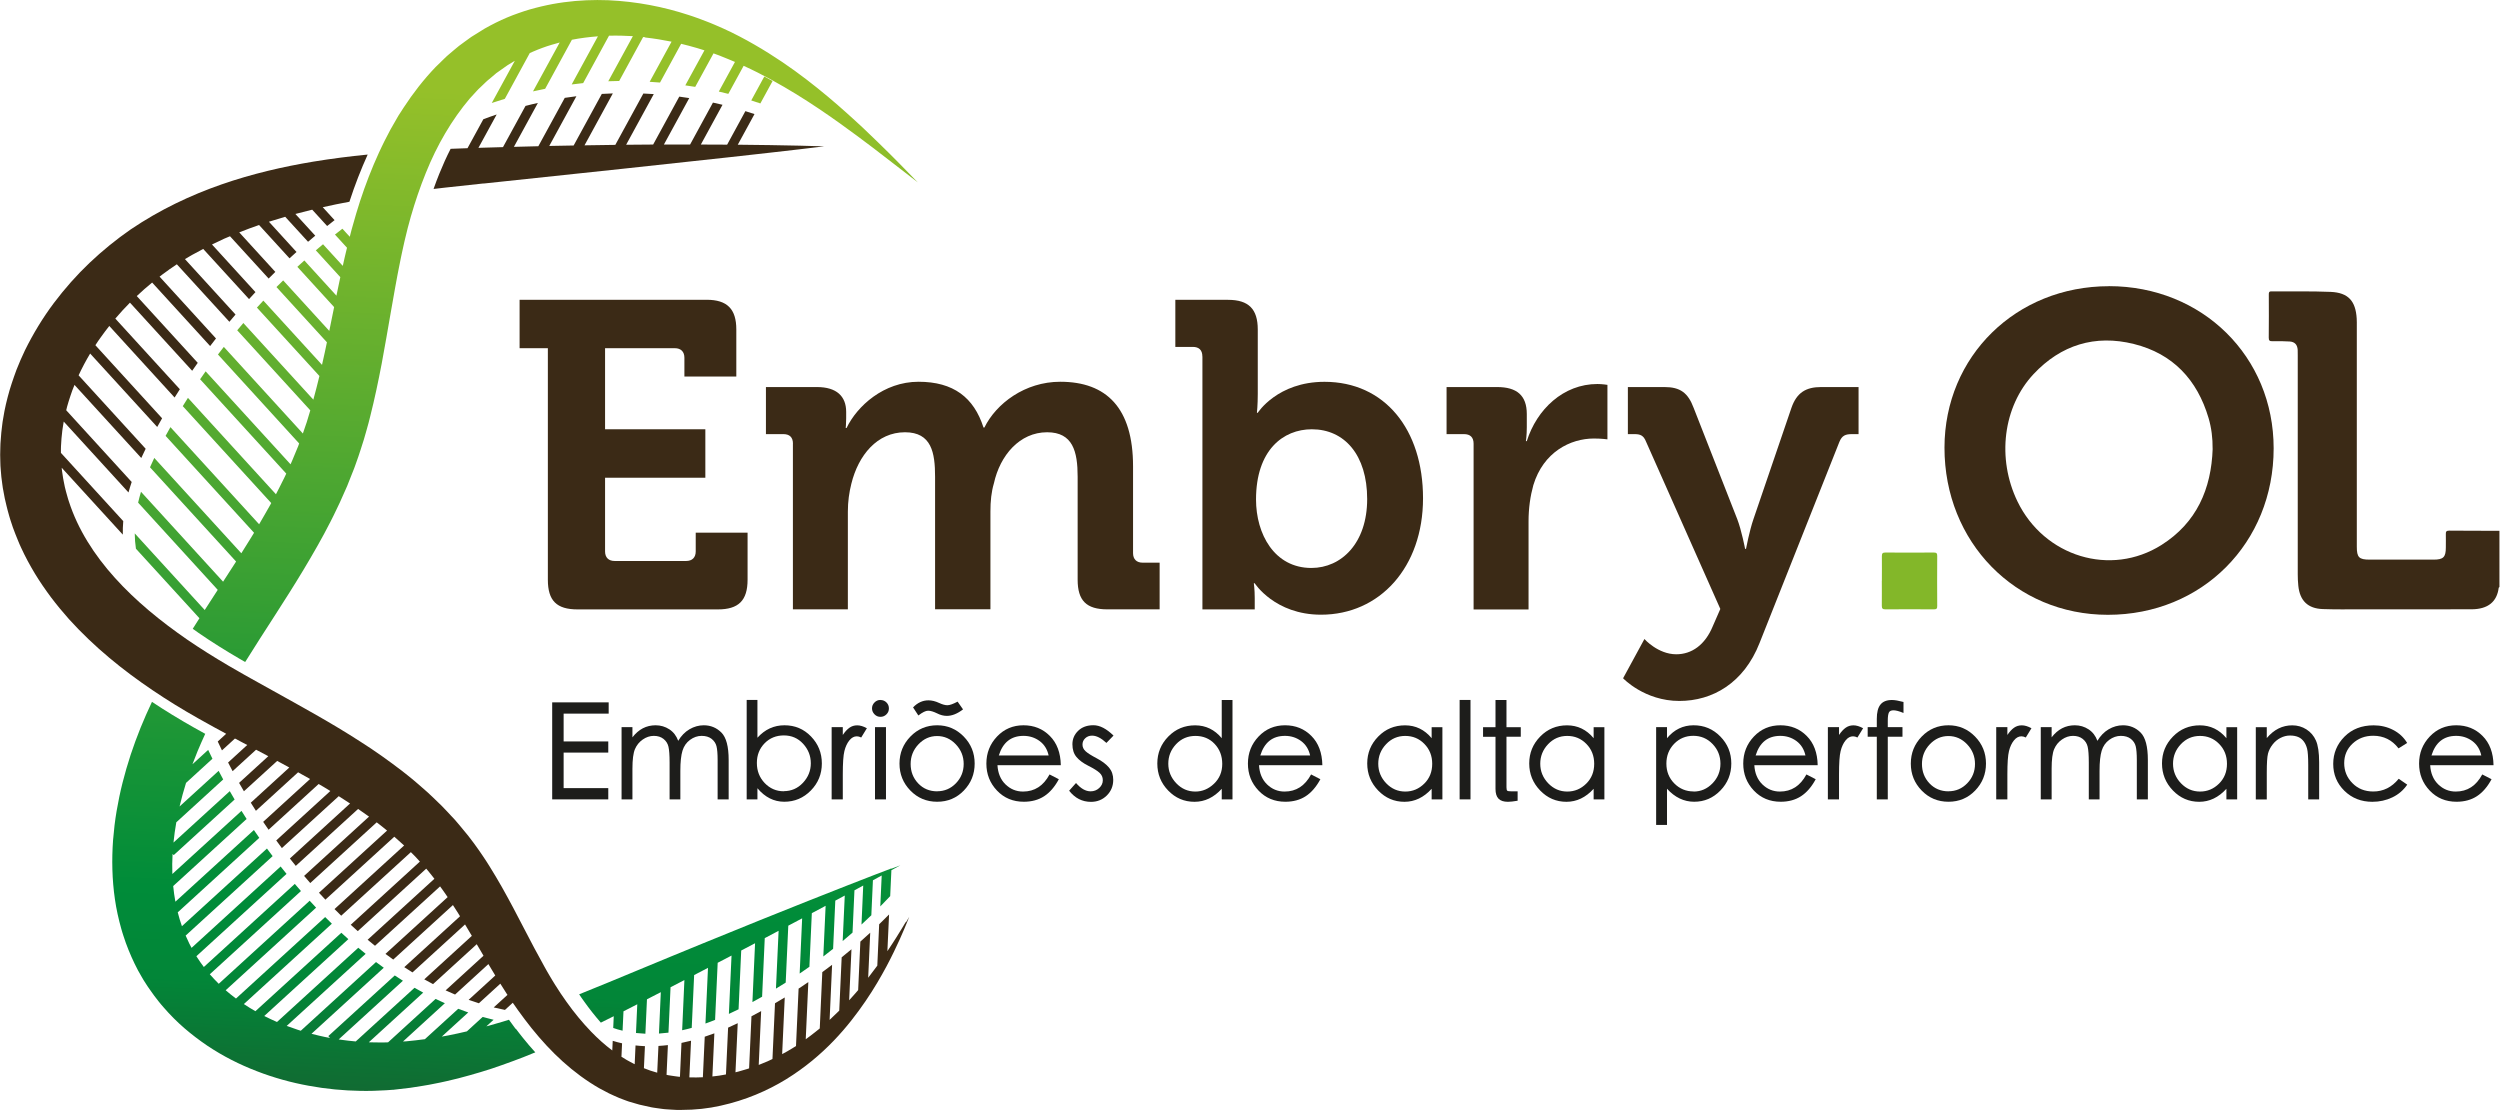 <svg width="444" height="198" viewBox="0 0 444 198" fill="none" xmlns="http://www.w3.org/2000/svg">
<g clip-path="url(#clip0_70_5)">
<path d="M85.86 32.6C94.94 31.64 103.25 30.76 110.63 29.97C118.01 29.17 124.44 28.48 129.74 27.9C132.39 27.61 134.76 27.34 136.81 27.11C138.87 26.87 140.62 26.67 142.04 26.51C144.88 26.17 146.39 25.99 146.39 25.99C146.39 25.99 144.87 25.95 142.01 25.87C140.58 25.84 138.82 25.8 136.75 25.77C135.05 25.74 133.13 25.72 131.03 25.7L134 20.26C133.46 20.08 132.92 19.9 132.38 19.74L129.14 25.69C127.67 25.68 126.11 25.67 124.47 25.67L128.32 18.61C127.76 18.47 127.19 18.34 126.62 18.22L122.56 25.67C121.07 25.67 119.52 25.67 117.91 25.67L122.41 17.42C121.82 17.33 121.23 17.24 120.64 17.16L116 25.67C114.45 25.67 112.85 25.69 111.2 25.71L116.11 16.71C115.49 16.67 114.87 16.63 114.26 16.61L109.28 25.73C107.51 25.75 105.68 25.78 103.81 25.81L108.84 16.59C108.19 16.61 107.53 16.64 106.88 16.68L101.88 25.84C100.46 25.87 99.02 25.89 97.55 25.92L102.37 17.09C101.68 17.18 100.99 17.27 100.3 17.38L95.61 25.97C94.19 26 92.74 26.04 91.27 26.08L95.53 18.28C94.79 18.44 94.06 18.62 93.33 18.81L89.33 26.13C88.05 26.16 86.76 26.2 85.45 26.24C85.29 26.24 85.13 26.25 84.97 26.26L88.21 20.33C87.41 20.6 86.62 20.88 85.84 21.18L83.03 26.32C82.04 26.35 81.04 26.39 80.03 26.43C79.3 27.86 78.63 29.34 78.02 30.86C77.66 31.74 77.32 32.65 77 33.56C77.66 33.48 78.32 33.41 78.97 33.33C81.32 33.08 83.63 32.83 85.89 32.58L85.86 32.6Z" fill="#3B2A16"/>
<path d="M160.85 163.77C160.48 164.41 159.9 165.34 159.15 166.55C158.76 167.15 158.35 167.82 157.85 168.55C157.77 168.67 157.68 168.8 157.6 168.92L157.9 162.41C157.32 163 156.73 163.58 156.14 164.15L155.81 171.5C155.31 172.19 154.77 172.9 154.19 173.65L154.55 165.65C153.97 166.18 153.39 166.71 152.8 167.23L152.41 175.84C152.24 176.04 152.08 176.24 151.9 176.43C151.55 176.83 151.18 177.24 150.81 177.65L151.22 168.59C150.64 169.08 150.06 169.55 149.48 170.02L149.05 179.49C148.5 180.04 147.93 180.58 147.34 181.13L147.78 171.35C147.21 171.79 146.63 172.22 146.04 172.65L145.59 182.65C145.36 182.84 145.12 183.03 144.88 183.22C144.57 183.47 144.26 183.72 143.94 183.95C143.66 184.16 143.38 184.36 143.1 184.57L143.56 174.42C142.99 174.81 142.41 175.2 141.83 175.58L141.37 185.77L141.26 185.85C141.21 185.89 141.26 185.85 141.23 185.87L141.16 185.91L140.89 186.07C140.53 186.29 140.17 186.5 139.81 186.72C139.52 186.89 139.21 187.05 138.91 187.21L139.37 177.15C138.8 177.5 138.22 177.84 137.64 178.18L137.19 188.08C136.9 188.22 136.61 188.35 136.32 188.49C135.91 188.66 135.5 188.83 135.08 189C134.97 189.05 134.86 189.09 134.75 189.13L135.18 179.57C134.65 179.86 134.12 180.15 133.58 180.43C133.54 180.45 133.5 180.47 133.46 180.49L133.04 189.74L132.84 189.81L132.51 189.91C132.07 190.04 131.62 190.17 131.18 190.3C130.99 190.35 130.81 190.39 130.62 190.44L131.02 181.72C130.44 182 129.87 182.26 129.31 182.51L128.93 190.82C128.76 190.85 128.6 190.88 128.43 190.91C127.96 190.99 127.49 191.09 127.02 191.12C126.85 191.14 126.69 191.16 126.52 191.18L126.87 183.52C126.29 183.74 125.72 183.94 125.16 184.12L124.83 191.32C124.04 191.36 123.23 191.37 122.43 191.34L122.73 184.83C122.16 184.97 121.6 185.1 121.03 185.22L120.76 191.24C120.67 191.24 120.57 191.23 120.48 191.22C120.24 191.19 119.99 191.15 119.75 191.12C119.51 191.08 119.26 191.05 119.02 191.01C118.9 190.99 118.77 190.98 118.65 190.95L118.38 190.89L118.62 185.61C118.05 185.68 117.49 185.72 116.94 185.76L116.72 190.51C116.32 190.39 115.93 190.27 115.53 190.15C115.14 190 114.75 189.85 114.36 189.71L114.54 185.79C114.48 185.79 114.43 185.79 114.37 185.79C113.86 185.77 113.36 185.72 112.87 185.67L112.72 189C112.72 189 112.66 188.97 112.63 188.96C112.17 188.74 111.73 188.47 111.27 188.23C110.97 188.05 110.67 187.86 110.37 187.68L110.48 185.29C109.92 185.17 109.36 185.02 108.82 184.85L108.74 186.56C107.43 185.58 106.18 184.46 104.99 183.23C103.44 181.62 101.97 179.84 100.6 177.91C100.25 177.43 99.92 176.93 99.58 176.44C99.25 175.94 98.92 175.43 98.6 174.92C98.45 174.67 98.29 174.41 98.13 174.16C97.97 173.9 97.82 173.66 97.66 173.37C97.5 173.09 97.33 172.81 97.17 172.53L97.05 172.32L96.99 172.21C96.99 172.21 96.99 172.21 96.95 172.14L96.72 171.73C95.49 169.53 94.28 167.24 93.05 164.86C91.82 162.48 90.54 160.03 89.14 157.55C88.43 156.31 87.7 155.06 86.92 153.82L86.33 152.89L85.71 151.96C85.31 151.35 84.84 150.7 84.38 150.06L84.21 149.82L84.05 149.61L83.73 149.19L83.41 148.77L83.25 148.56L83.17 148.45L83.03 148.28C82.54 147.69 82.05 147.1 81.56 146.5C81.31 146.21 81.07 145.9 80.81 145.62L80.02 144.78C79.49 144.22 78.97 143.64 78.43 143.1C77.32 142.04 76.23 140.93 75.05 139.94L74.18 139.18C73.89 138.93 73.6 138.67 73.3 138.43C72.7 137.95 72.1 137.47 71.5 136.99C69.06 135.12 66.56 133.33 63.98 131.7C58.85 128.38 53.53 125.49 48.31 122.58C47.02 121.86 45.73 121.14 44.43 120.42L43.47 119.88L42.49 119.32C41.85 118.95 41.21 118.58 40.56 118.21C38.06 116.74 35.61 115.21 33.24 113.59C28.52 110.33 24.09 106.72 20.41 102.63C16.72 98.55 13.83 93.99 12.25 89.11C12.14 88.81 12.06 88.5 11.97 88.19C11.88 87.89 11.78 87.56 11.72 87.3L11.51 86.46L11.29 85.36L11.24 85.08L11.21 84.94L11.14 84.47L11 83.53L10.96 83.07L21.81 94.95C21.8 94.16 21.82 93.36 21.89 92.55L10.82 80.43V79.76C10.82 79.6 10.82 79.44 10.83 79.29L10.86 78.82L10.92 77.87L11.02 76.92C11.04 76.76 11.05 76.6 11.07 76.45L11.14 75.98C11.19 75.66 11.23 75.35 11.29 75.03L11.32 74.87L22.82 87.46C22.99 86.83 23.18 86.21 23.39 85.6L11.76 72.86C11.81 72.64 11.87 72.43 11.92 72.21C12.11 71.59 12.27 70.97 12.49 70.36C12.7 69.68 12.96 69.02 13.23 68.36L25.09 81.34C25.34 80.78 25.6 80.24 25.87 79.7L13.96 66.66C14.57 65.34 15.26 64.05 16.01 62.79L27.92 75.83C28.2 75.32 28.49 74.8 28.79 74.29L16.94 61.31C17.24 60.84 17.55 60.38 17.88 59.93C18.37 59.24 18.88 58.56 19.41 57.89L31.01 70.6C31.32 70.11 31.63 69.62 31.94 69.13L20.48 56.58C21.31 55.6 22.18 54.66 23.08 53.75L34.13 65.85C34.46 65.38 34.78 64.91 35.12 64.44L24.29 52.58C25.17 51.75 26.08 50.95 27.02 50.18L37.32 61.46C37.66 61.01 38.01 60.56 38.36 60.11L28.34 49.13C28.52 48.99 28.7 48.85 28.89 48.71L29.68 48.14L30.07 47.85L30.47 47.58L31.27 47.03C31.27 47.03 31.36 46.97 31.41 46.94L40.74 57.15C41.1 56.72 41.46 56.29 41.83 55.86L32.85 46.02L33.76 45.48L33.99 45.35L34.1 45.28C34.1 45.28 34.11 45.28 34.14 45.26L34.57 45.03L35.43 44.57L36.09 44.21L44.23 53.12C44.61 52.71 44.99 52.29 45.37 51.88L37.65 43.42C38.08 43.22 38.5 43.02 38.92 42.82L39.8 42.4L40.7 42.02C40.7 42.02 40.8 41.98 40.85 41.96L47.71 49.47C48.1 49.07 48.5 48.68 48.9 48.29L42.49 41.27C43.66 40.8 44.83 40.37 46.01 39.96L51.42 45.88C51.83 45.5 52.24 45.12 52.66 44.75L47.76 39.38C48.72 39.07 49.68 38.78 50.65 38.5L54.71 42.94C55.13 42.58 55.56 42.21 55.99 41.86L52.46 38C53.46 37.73 54.46 37.48 55.45 37.24L58.1 40.14C58.54 39.79 58.98 39.44 59.42 39.1L57.32 36.8C58.9 36.44 60.49 36.12 62.06 35.83C62.07 35.8 62.08 35.77 62.09 35.73C63.01 32.91 64.08 30.14 65.3 27.45C62.14 27.76 58.91 28.17 55.62 28.71C44.98 30.49 33.6 33.72 23.19 40.76C20.64 42.53 18.2 44.51 15.91 46.68C13.62 48.86 11.49 51.26 9.55 53.84C7.61 56.43 5.9 59.24 4.43 62.22L3.91 63.36L3.65 63.93L3.41 64.51L2.93 65.67C2.78 66.06 2.64 66.46 2.5 66.86C2.2 67.65 1.97 68.47 1.71 69.27C1.59 69.68 1.49 70.09 1.37 70.5C1.26 70.91 1.15 71.32 1.06 71.75L0.79 73.01C0.71 73.43 0.64 73.86 0.57 74.28L0.46 74.92C0.43 75.13 0.41 75.35 0.38 75.56L0.23 76.85C0.19 77.28 0.16 77.72 0.13 78.15L0.08 78.8C0.07 79.02 0.07 79.24 0.06 79.45L0.03 80.76L0.06 82.07L0.08 82.73C0.09 82.95 0.11 83.17 0.13 83.39L0.24 84.7C0.29 85.14 0.35 85.57 0.41 86.01L0.5 86.66C0.5 86.66 0.56 87 0.55 86.93L0.58 87.07L0.63 87.35L0.84 88.48L1.16 89.85C1.26 90.32 1.39 90.72 1.5 91.15C1.62 91.57 1.73 92 1.87 92.41L2.28 93.65C2.43 94.06 2.59 94.47 2.74 94.87C2.89 95.28 3.06 95.68 3.23 96.08C3.4 96.48 3.56 96.89 3.75 97.27C4.47 98.85 5.3 100.37 6.18 101.84C7.07 103.31 8.04 104.71 9.05 106.07C10.07 107.42 11.14 108.71 12.25 109.96C16.73 114.91 21.82 119.02 27.11 122.59C29.75 124.38 32.45 126.03 35.18 127.57C35.85 127.94 36.52 128.32 37.19 128.69L38.18 129.24L39.2 129.79C39.52 129.97 39.85 130.14 40.17 130.32L38.67 131.69C38.92 132.22 39.17 132.75 39.42 133.27L41.73 131.16C42.23 131.42 42.72 131.69 43.22 131.95C43.45 132.07 43.68 132.19 43.91 132.31L40.51 135.42C40.78 135.93 41.04 136.45 41.31 136.96L45.48 133.15C46.21 133.54 46.93 133.92 47.65 134.3L42.46 139.04C42.74 139.54 43.03 140.04 43.32 140.53L49.23 135.14C49.84 135.47 50.45 135.8 51.06 136.13C51.17 136.19 51.28 136.25 51.38 136.31L44.54 142.56C44.84 143.04 45.14 143.52 45.45 144L52.94 137.16C53.58 137.52 54.22 137.88 54.86 138.23C54.93 138.27 55 138.31 55.07 138.35L46.74 145.96C47.05 146.43 47.37 146.89 47.7 147.36L56.59 139.24C57.25 139.62 57.9 140 58.53 140.4C58.58 140.43 58.62 140.46 58.67 140.48L49.06 149.26C49.39 149.71 49.72 150.17 50.06 150.62L60.16 141.4C60.84 141.83 61.51 142.26 62.17 142.7L51.48 152.47C51.83 152.91 52.17 153.35 52.53 153.78L63.6 143.67C64.23 144.1 64.85 144.54 65.47 144.98C65.49 145 65.52 145.02 65.54 145.03L54.01 155.56C54.37 155.99 54.73 156.41 55.1 156.83L66.9 146.05C66.96 146.1 67.02 146.14 67.09 146.19C67.37 146.39 67.62 146.6 67.88 146.81L68.66 147.44C68.66 147.44 68.72 147.49 68.74 147.51L56.65 158.55C57.03 158.96 57.41 159.37 57.79 159.78L70.03 148.6C70.57 149.08 71.1 149.57 71.65 150.05C71.69 150.09 71.73 150.13 71.77 150.16L59.41 161.45C59.81 161.85 60.2 162.24 60.6 162.63L72.97 151.34C72.97 151.34 73.02 151.39 73.05 151.42L73.74 152.11C73.97 152.34 74.17 152.59 74.39 152.82C74.45 152.89 74.51 152.95 74.57 153.02L62.29 164.24C62.71 164.62 63.12 165 63.54 165.37L75.7 154.27C75.7 154.27 75.78 154.36 75.72 154.29L75.8 154.39L75.97 154.59L76.3 155L76.63 155.41L76.79 155.61L76.93 155.79C77 155.88 77.07 155.98 77.15 156.07L65.29 166.9C65.73 167.27 66.16 167.62 66.6 167.97L78.16 157.42L78.63 158.07L79.19 158.87C79.29 159.02 79.4 159.17 79.5 159.33L68.46 169.41C68.92 169.75 69.38 170.09 69.84 170.42L80.44 160.74C80.75 161.21 81.05 161.69 81.35 162.16C81.47 162.35 81.58 162.54 81.7 162.73L71.8 171.77C72.29 172.09 72.77 172.4 73.26 172.7L82.59 164.18C83 164.85 83.4 165.53 83.8 166.21L75.35 173.93C75.87 174.22 76.39 174.5 76.91 174.78L84.67 167.69C84.93 168.14 85.19 168.58 85.46 169.03C85.6 169.26 85.74 169.5 85.87 169.74L79.14 175.89C79.7 176.15 80.26 176.39 80.82 176.63L86.74 171.22C87.14 171.9 87.55 172.57 87.96 173.25L83.23 177.57C83.84 177.79 84.44 177.99 85.05 178.18L88.86 174.7C89.13 175.13 89.39 175.55 89.67 175.98L89.94 176.41L90.1 176.65L90.13 176.69L87.68 178.92C88.35 179.08 89.01 179.23 89.68 179.36L91.07 178.09C91.17 178.23 91.26 178.37 91.36 178.5C91.56 178.79 91.76 179.07 91.96 179.36C92.36 179.91 92.76 180.46 93.17 181.01C93.59 181.55 93.99 182.09 94.42 182.62C96.12 184.73 97.95 186.73 99.95 188.53C101.95 190.33 104.11 191.94 106.41 193.26C107 193.57 107.58 193.89 108.17 194.19C108.77 194.46 109.36 194.75 109.97 195C110.28 195.12 110.58 195.23 110.89 195.35L111.35 195.52L111.46 195.56C111.39 195.53 111.68 195.64 111.69 195.64L111.9 195.7C112.45 195.86 113.01 196.02 113.55 196.18C114.21 196.33 114.87 196.48 115.52 196.62L115.76 196.67C115.84 196.68 115.92 196.69 116 196.71L116.47 196.78C116.78 196.82 117.09 196.87 117.4 196.91L117.86 196.97C118.01 196.99 118.17 196.99 118.32 197.01C118.63 197.03 118.93 197.05 119.24 197.07C119.55 197.09 119.85 197.11 120.15 197.12C120.45 197.12 120.76 197.12 121.06 197.12C123.47 197.12 125.8 196.87 127.99 196.37C132.39 195.4 136.29 193.72 139.63 191.67C146.36 187.51 150.67 182.26 153.72 177.8C155.25 175.56 156.45 173.47 157.44 171.63C158.42 169.79 159.18 168.18 159.77 166.88C160.36 165.57 160.78 164.56 161.06 163.87C161.34 163.19 161.48 162.83 161.48 162.83C161.48 162.83 161.29 163.16 160.91 163.79L160.85 163.77Z" fill="#3B2A16"/>
<path d="M135.04 18.37L137.21 14.39L135.74 13.59L133.42 17.84C133.96 18.01 134.5 18.19 135.04 18.37Z" fill="url(#paint0_linear_70_5)"/>
<path d="M158.26 154.25V154.23C158.26 154.23 158.18 154.28 158.14 154.3C157.47 154.56 156.61 154.88 155.56 155.28C154.16 155.82 152.44 156.49 150.42 157.28C148.4 158.07 146.08 158.98 143.48 160.02C138.29 162.08 132 164.61 124.8 167.56C121.2 169.02 117.38 170.62 113.35 172.28C109.98 173.67 106.48 175.15 102.86 176.59C103.14 177.01 103.42 177.43 103.72 177.83C104.67 179.17 105.67 180.43 106.71 181.62C107.48 181.24 108.24 180.85 109 180.48L108.91 182.57C109.45 182.76 110 182.92 110.57 183.05L110.73 179.61C111.56 179.19 112.38 178.78 113.18 178.36L112.95 183.46C113.5 183.52 114.06 183.56 114.62 183.59L114.9 177.48C115.14 177.36 115.37 177.24 115.61 177.11C116.2 176.81 116.78 176.51 117.36 176.21L117.03 183.56C117.59 183.52 118.15 183.47 118.72 183.4L119.09 175.33C119.92 174.9 120.74 174.48 121.55 174.06L121.15 182.97C121.71 182.85 122.28 182.71 122.85 182.55L123.28 173.17C124.11 172.74 124.93 172.31 125.74 171.89L125.29 181.78C125.85 181.58 126.42 181.37 127 181.13L127.46 170.99C128.29 170.56 129.11 170.13 129.92 169.71L129.45 180.07C130.01 179.81 130.58 179.54 131.17 179.25L131.64 168.81C132.47 168.37 133.29 167.94 134.1 167.52L133.63 177.97C134.21 177.66 134.78 177.34 135.35 177.02L135.82 166.61C136.66 166.17 137.48 165.74 138.28 165.31L137.81 175.58C138.39 175.23 138.97 174.87 139.54 174.51L140 164.4C140.84 163.95 141.66 163.52 142.46 163.1L142.02 172.9C142.6 172.51 143.18 172.1 143.75 171.7L144.18 162.18C144.28 162.13 144.38 162.07 144.48 162.02C145.22 161.62 145.94 161.24 146.63 160.87L146.22 169.87C146.81 169.42 147.39 168.97 147.96 168.51L148.35 159.95C148.93 159.64 149.49 159.34 150.03 159.05L149.66 167.13C150.25 166.64 150.83 166.14 151.41 165.63L151.75 158.12C152.3 157.82 152.81 157.54 153.31 157.27L153 164.2C153.59 163.66 154.18 163.1 154.75 162.55L155.03 156.34C155.33 156.18 155.62 156.02 155.89 155.87C156.13 155.74 156.36 155.61 156.59 155.49L156.34 160.98C156.93 160.38 157.52 159.77 158.1 159.15L158.31 154.55C159.36 153.97 159.91 153.67 159.91 153.67C159.91 153.67 159.36 153.88 158.32 154.28L158.26 154.25Z" fill="url(#paint1_linear_70_5)"/>
<path d="M114.59 6.66C116.18 6.84 117.74 7.09 119.27 7.4L115.38 14.53C115.99 14.56 116.61 14.61 117.22 14.66L120.97 7.78C121.43 7.89 121.9 8 122.35 8.13C122.85 8.26 123.34 8.4 123.82 8.54C124.26 8.66 124.68 8.8 125.11 8.94L121.71 15.16C122.3 15.24 122.88 15.34 123.47 15.43L126.72 9.48C126.94 9.56 127.16 9.64 127.37 9.72L127.73 9.85L127.88 9.91L128.05 9.98C128.51 10.17 128.96 10.35 129.41 10.53C129.79 10.68 130.16 10.84 130.53 11L127.66 16.26C128.22 16.39 128.79 16.52 129.35 16.67L132.07 11.69C135.5 13.25 138.6 15.01 141.42 16.73C144.24 18.47 146.77 20.2 149.03 21.81C153.55 25.04 157 27.75 159.37 29.58C161.74 31.41 163 32.39 163 32.39C163 32.39 162.72 32.1 162.18 31.55C161.64 31 160.84 30.17 159.79 29.1C158.74 28.03 157.43 26.72 155.87 25.21C155.09 24.45 154.25 23.64 153.34 22.78C152.42 21.93 151.45 21.02 150.4 20.09C148.31 18.21 145.93 16.19 143.22 14.11C140.51 12.03 137.45 9.92 133.98 7.92C133.11 7.44 132.23 6.91 131.3 6.45C130.84 6.22 130.37 5.98 129.9 5.74L129.72 5.65L129.52 5.56L129.17 5.4C128.94 5.29 128.71 5.18 128.47 5.07C127.97 4.85 127.46 4.62 126.96 4.41C126.45 4.2 125.95 3.98 125.43 3.79C124.91 3.59 124.39 3.39 123.86 3.2C123.33 3 122.79 2.83 122.25 2.65C117.91 1.23 113.13 0.27 108.02 0.04C105.47 -0.06 102.83 0.04 100.15 0.4C99.48 0.48 98.81 0.61 98.13 0.72C97.46 0.86 96.78 0.98 96.11 1.15C95.43 1.3 94.76 1.5 94.08 1.68C93.41 1.89 92.73 2.09 92.06 2.34C90.71 2.81 89.38 3.37 88.07 4.02C87.41 4.34 86.77 4.7 86.13 5.05C85.53 5.43 84.92 5.8 84.31 6.18L83.89 6.44L83.78 6.51L83.66 6.59L83.42 6.76C83.1 6.99 82.79 7.22 82.47 7.45C82.15 7.68 81.84 7.92 81.52 8.15C81.21 8.39 80.94 8.63 80.65 8.87C80.36 9.11 80.08 9.36 79.79 9.6L79.36 9.97C79.22 10.09 79.09 10.23 78.95 10.36C78.41 10.89 77.87 11.41 77.33 11.94C75.24 14.13 73.37 16.53 71.7 19.09C71.49 19.41 71.29 19.73 71.08 20.05C70.87 20.37 70.66 20.69 70.48 21.03C70.1 21.69 69.72 22.35 69.34 23.02C68.99 23.7 68.64 24.38 68.28 25.06C68.1 25.4 67.94 25.75 67.78 26.09C67.62 26.44 67.46 26.78 67.29 27.13C66.01 29.92 64.9 32.8 63.94 35.74C63.71 36.48 63.48 37.22 63.25 37.96C63.03 38.7 62.82 39.45 62.61 40.2L62.44 40.8L62.3 41.34L62.12 42.05L60.81 40.62C60.37 40.96 59.93 41.31 59.49 41.66L61.63 44C61.58 44.22 61.53 44.43 61.47 44.65L61.2 45.79L60.95 46.91C60.93 47.01 60.9 47.12 60.88 47.22L57.37 43.38C56.94 43.74 56.51 44.1 56.09 44.46L60.44 49.22C60.2 50.32 59.97 51.41 59.75 52.51L54.05 46.26C53.63 46.63 53.22 47.01 52.81 47.39L59.34 54.54C59.05 55.96 58.77 57.37 58.48 58.77L50.29 49.8C49.89 50.19 49.49 50.59 49.1 50.98L58.06 60.79C57.94 61.38 57.81 61.96 57.69 62.55C57.53 63.3 57.36 64.06 57.19 64.8L46.77 53.39C46.39 53.8 46.01 54.21 45.63 54.63L56.73 66.78C56.39 68.19 56.03 69.6 55.65 70.98L43.22 57.37C42.85 57.8 42.49 58.23 42.13 58.66L55.11 72.88C55.06 73.05 55.01 73.22 54.96 73.38L54.64 74.44L54.48 74.97L54.3 75.49C54.13 75.99 53.97 76.49 53.79 76.99L39.75 61.61C39.4 62.06 39.06 62.51 38.71 62.96L53.13 78.76L53.01 79.09L52.92 79.34C52.92 79.34 52.92 79.36 52.9 79.38L52.84 79.52C52.54 80.24 52.24 80.97 51.94 81.69C51.86 81.87 51.79 82.06 51.71 82.22L51.6 82.46L36.52 65.95C36.19 66.42 35.86 66.89 35.54 67.36L50.84 84.11L50.6 84.63L50.1 85.63C49.76 86.29 49.45 86.96 49.09 87.62C49.06 87.67 49.03 87.72 49.01 87.78L33.38 70.66C33.07 71.15 32.76 71.64 32.46 72.13L48.17 89.34C48.12 89.43 48.07 89.52 48.03 89.61C47.67 90.27 47.28 90.93 46.9 91.59C46.62 92.1 46.32 92.6 46.02 93.11L30.27 75.86C29.98 76.37 29.69 76.89 29.41 77.41L45.12 94.62C44.93 94.93 44.75 95.24 44.55 95.55C43.99 96.45 43.43 97.35 42.86 98.26L27.4 81.33C27.14 81.87 26.89 82.43 26.64 82.99L41.93 99.73C41.17 100.92 40.4 102.11 39.62 103.31L25.04 87.34C24.85 87.98 24.68 88.62 24.53 89.27L38.67 104.76C37.9 105.95 37.13 107.14 36.36 108.34L23.93 94.73C23.94 95.66 24.01 96.57 24.14 97.45L35.42 109.8C35.04 110.39 34.67 110.98 34.29 111.58C34.27 111.61 34.25 111.64 34.23 111.67C34.57 111.91 34.91 112.16 35.26 112.4C37.62 114.03 40.08 115.56 42.58 117.02C42.9 117.2 43.22 117.39 43.54 117.57C43.57 117.52 43.6 117.47 43.64 117.42C46.93 112.12 50.52 106.82 53.88 101.23C55.56 98.43 57.21 95.58 58.71 92.62C59.1 91.89 59.45 91.12 59.81 90.38L60.35 89.25L60.88 88.06L61.41 86.87L61.67 86.28C61.76 86.08 61.82 85.91 61.89 85.72C62.18 84.99 62.47 84.26 62.76 83.53L62.91 83.15L63.02 82.85L63.23 82.26L63.65 81.07C63.93 80.28 64.16 79.48 64.42 78.69L64.61 78.1L64.78 77.51L65.12 76.32C65.36 75.53 65.55 74.74 65.75 73.95C66.55 70.79 67.2 67.66 67.79 64.58C68.37 61.5 68.88 58.46 69.4 55.49C69.66 54.01 69.92 52.54 70.18 51.08C70.31 50.35 70.45 49.63 70.58 48.91L70.79 47.83L71 46.78L71.21 45.73C71.28 45.39 71.37 45.01 71.44 44.65C71.52 44.29 71.6 43.92 71.68 43.56L71.8 43.02L71.91 42.55C72.08 41.87 72.24 41.18 72.41 40.5C72.59 39.83 72.78 39.15 72.96 38.48C73.73 35.81 74.61 33.22 75.62 30.73C77.62 25.74 80.25 21.26 83.43 17.5C83.84 17.05 84.26 16.6 84.67 16.15C84.77 16.04 84.87 15.92 84.98 15.82L85.31 15.51L85.96 14.89C86.18 14.69 86.39 14.46 86.61 14.28L87.25 13.75L87.89 13.21L88.05 13.07L88.13 13L88.23 12.93L88.64 12.64C89.14 12.29 89.64 11.93 90.14 11.58C90.57 11.31 90.99 11.05 91.43 10.8L87.34 18.29C88.11 18.03 88.88 17.78 89.66 17.55L94.09 9.42C94.3 9.32 94.52 9.23 94.73 9.14C95.25 8.9 95.8 8.71 96.33 8.5C96.87 8.31 97.41 8.11 97.96 7.96C98.43 7.81 98.92 7.68 99.4 7.55L94.66 16.23C95.38 16.07 96.1 15.91 96.82 15.77L101.57 7.06C103.1 6.76 104.65 6.57 106.19 6.45L101.53 15C102.21 14.91 102.89 14.83 103.57 14.76L108.16 6.34C109.59 6.3 111 6.34 112.4 6.42L108.03 14.43C108.68 14.4 109.32 14.39 109.97 14.38L114.22 6.58C114.33 6.59 114.44 6.6 114.55 6.61L114.59 6.66Z" fill="url(#paint2_linear_70_5)"/>
<path d="M91.58 182.74C91.18 182.2 90.79 181.66 90.39 181.11C90.38 181.11 90.36 181.11 90.35 181.12L89.25 181.46C88.48 181.69 87.71 181.92 86.94 182.13C86.75 182.18 86.57 182.23 86.38 182.28L87.66 181.11C87.01 180.96 86.36 180.79 85.72 180.61L82.92 183.17C81.83 183.43 80.73 183.67 79.62 183.89C79.24 183.97 78.85 184.03 78.46 184.1L83.16 179.81C82.57 179.61 81.97 179.39 81.38 179.16L75.46 184.56C74.34 184.71 73.22 184.84 72.13 184.94C71.94 184.95 71.76 184.96 71.57 184.97L79.01 178.17C78.46 177.93 77.91 177.67 77.36 177.41L68.92 185.12C68.68 185.12 68.43 185.13 68.19 185.14C67.3 185.14 66.4 185.14 65.5 185.11L75.16 176.29C74.65 176.01 74.13 175.72 73.62 175.43L63.18 184.96C62.28 184.88 61.38 184.78 60.49 184.65C60.38 184.63 60.26 184.61 60.15 184.6L71.56 174.18C71.08 173.87 70.59 173.56 70.11 173.24L58.31 184.01L58.61 184.34C57.95 184.22 57.3 184.09 56.65 183.93C56.2 183.83 55.76 183.72 55.32 183.6L68.16 171.87C67.7 171.54 67.24 171.2 66.78 170.86L53.42 183.06C53.23 183 53.05 182.94 52.86 182.88C52.21 182.67 51.56 182.44 50.92 182.2L64.94 169.4C64.5 169.05 64.07 168.69 63.63 168.32L49.2 181.5C49.2 181.5 49.19 181.5 49.18 181.5C48.42 181.17 47.67 180.82 46.93 180.44L61.87 166.79C61.45 166.42 61.04 166.04 60.62 165.66L45.36 179.59C44.66 179.19 43.98 178.77 43.31 178.32L58.94 164.05C58.54 163.66 58.15 163.27 57.75 162.87L41.91 177.34C41.28 176.87 40.67 176.38 40.08 175.87L56.14 161.2C55.76 160.79 55.37 160.39 55 159.97L38.85 174.72C38.3 174.18 37.77 173.61 37.26 173.03L53.45 158.25C53.08 157.83 52.72 157.4 52.36 156.98L36.2 171.74C36.2 171.74 36.16 171.7 36.15 171.67L35.59 170.9C35.41 170.65 35.27 170.42 35.11 170.18L34.99 170L34.93 169.91L34.88 169.82L50.89 155.2C50.54 154.77 50.19 154.33 49.84 153.89L34.02 168.34L33.64 167.62C33.42 167.14 33.18 166.66 32.97 166.16L48.42 152.05C48.08 151.6 47.75 151.15 47.41 150.7L32.31 164.49C32.02 163.68 31.77 162.84 31.56 162L31.58 162.02L46.05 148.8C45.73 148.34 45.4 147.88 45.09 147.41L31.15 160.14C30.98 159.23 30.85 158.3 30.76 157.36L43.8 145.45C43.49 144.97 43.19 144.49 42.89 144.01L30.61 155.22C30.57 154.04 30.58 152.85 30.65 151.65L30.85 151.87L41.67 141.99C41.38 141.5 41.09 141 40.81 140.51L30.81 149.64C30.93 148.44 31.1 147.24 31.31 146.04L39.64 138.43C39.36 137.92 39.09 137.41 38.83 136.9L31.89 143.23C32.22 141.83 32.61 140.43 33.04 139.04L37.73 134.75C37.47 134.23 37.22 133.7 36.97 133.18L34.18 135.73C34.47 134.95 34.77 134.18 35.09 133.41C35.53 132.36 35.99 131.32 36.47 130.28C36.46 130.29 36.44 130.3 36.43 130.32L36.29 130.24C35.62 129.87 34.95 129.5 34.28 129.12C31.82 127.73 29.38 126.24 26.99 124.65C26.27 126.17 25.59 127.71 24.96 129.26C24.32 130.84 23.74 132.44 23.2 134.06C22.67 135.68 22.19 137.33 21.77 138.99C21.35 140.65 21 142.34 20.71 144.04C20.42 145.74 20.22 147.47 20.08 149.2C19.83 152.67 19.9 156.2 20.41 159.71C20.66 161.46 21.05 163.21 21.53 164.92C21.66 165.35 21.77 165.78 21.92 166.2L22.35 167.47C22.5 167.89 22.67 168.3 22.83 168.72C22.99 169.14 23.17 169.55 23.35 169.95C23.7 170.77 24.11 171.56 24.52 172.36C24.73 172.75 24.96 173.14 25.18 173.52L25.35 173.81L25.43 173.95C25.58 174.2 25.52 174.09 25.57 174.18L25.88 174.66L26.19 175.14L26.27 175.26L26.37 175.4L26.57 175.69C26.84 176.08 27.12 176.48 27.39 176.84L28.2 177.89C28.47 178.24 28.77 178.57 29.05 178.9C30.2 180.23 31.43 181.47 32.74 182.6C34.05 183.73 35.41 184.76 36.81 185.71C39.62 187.59 42.6 189.09 45.63 190.25C47.14 190.84 48.68 191.34 50.21 191.77C51.75 192.2 53.29 192.55 54.83 192.83C57.91 193.4 61 193.69 64.04 193.74C65.56 193.77 67.07 193.72 68.57 193.63C68.94 193.6 69.32 193.57 69.69 193.55H69.83C69.83 193.55 70.1 193.52 70.06 193.52L70.32 193.49L70.83 193.43C71.52 193.35 72.2 193.27 72.88 193.19C74.35 192.95 75.86 192.75 77.23 192.45C77.58 192.38 77.93 192.31 78.28 192.24C78.63 192.17 78.97 192.1 79.32 192.01C80 191.85 80.69 191.68 81.37 191.52C84.07 190.81 86.69 190.05 89.2 189.14C90.47 188.71 91.69 188.22 92.91 187.77C93.51 187.53 94.11 187.29 94.71 187.04C94.83 186.99 94.95 186.94 95.07 186.9C94.31 186.06 93.57 185.2 92.86 184.31C92.43 183.79 92.03 183.24 91.61 182.7L91.58 182.74Z" fill="url(#paint3_linear_70_5)"/>
<path d="M443.88 104.27C443.88 104.27 443.78 104.34 443.77 104.39C443.46 106.85 441.9 108.2 438.93 108.21C432.31 108.23 425.68 108.23 419.06 108.22C416.88 108.22 414.7 108.25 412.52 108.17C409.87 108.08 408.45 106.68 408.18 104.03C408.11 103.36 408.08 102.68 408.08 102C408.08 89.02 408.08 76.05 408.08 63.07C408.08 62.76 408.08 62.45 408.07 62.14C408.01 61.23 407.57 60.72 406.66 60.65C405.65 60.58 404.62 60.58 403.61 60.6C403.11 60.61 402.92 60.51 402.93 59.96C402.96 57.42 402.95 54.87 402.94 52.33C402.94 51.99 402.94 51.74 403.41 51.75C406.92 51.78 410.43 51.69 413.94 51.84C417.05 51.98 418.36 53.45 418.55 56.56C418.58 57.01 418.57 57.46 418.57 57.92C418.57 70.98 418.57 84.04 418.57 97.1C418.57 98.99 418.96 99.39 420.84 99.39C424.63 99.39 428.43 99.39 432.22 99.39C433.94 99.39 434.38 98.95 434.38 97.24C434.38 96.45 434.4 95.66 434.38 94.87C434.36 94.41 434.48 94.24 434.98 94.24C437.95 94.27 440.92 94.26 443.9 94.27V104.28L443.88 104.27Z" fill="#3B2A16"/>
<path d="M374.55 50.82C391.12 50.82 403.81 63.31 403.8 79.63C403.8 96.44 391.09 109.19 374.36 109.19C357.94 109.19 345.32 96.27 345.34 79.49C345.36 63.28 358.05 50.83 374.55 50.83V50.82ZM392.96 79.69C392.98 77.83 392.76 76.01 392.24 74.24C390.23 67.44 385.9 62.81 378.97 61.09C372.09 59.38 366.02 61.25 361.16 66.44C355.72 72.25 354.62 81.45 358.3 89.05C363.05 98.87 374.87 102.49 383.89 96.78C390.11 92.84 392.73 86.86 392.97 79.69H392.96Z" fill="#3B2A16"/>
<path d="M334.22 103.17C334.22 101.7 334.24 100.23 334.22 98.76C334.22 98.28 334.36 98.13 334.85 98.13C337.71 98.15 340.57 98.15 343.42 98.13C343.88 98.13 344.06 98.23 344.05 98.73C344.03 101.7 344.03 104.67 344.05 107.63C344.05 108.06 343.95 108.22 343.48 108.22C340.59 108.2 337.71 108.2 334.82 108.22C334.31 108.22 334.21 108.02 334.21 107.56C334.23 106.09 334.21 104.62 334.21 103.15L334.22 103.17Z" fill="#83B729"/>
<path d="M97.31 61.84H92.28V53.24H125.5C129.14 53.24 130.77 54.87 130.77 58.51V66.87H121.55V63.54C121.55 62.46 120.93 61.84 119.85 61.84H107.46V76.24H125.27V84.84H107.46V97.93C107.46 99.01 108.08 99.63 109.16 99.63H121.86C122.94 99.63 123.56 99.01 123.56 97.93V94.6H132.77V102.96C132.77 106.68 131.14 108.23 127.5 108.23H102.57C98.85 108.23 97.3 106.68 97.3 102.96V61.84H97.31Z" fill="#3B2A16"/>
<path d="M140.83 78.8C140.83 77.64 140.21 77.1 139.13 77.1H136.03V68.74H145.09C148.57 68.74 150.28 70.37 150.28 73.15V74.31C150.28 75.16 150.2 76.01 150.2 76.01H150.35C152.21 72.14 156.93 67.8 163.13 67.8C169.33 67.8 172.96 70.59 174.67 75.93H174.83C176.92 71.67 182.03 67.8 188.3 67.8C196.51 67.8 201.23 72.45 201.23 82.82V98.23C201.23 99.31 201.85 99.93 202.93 99.93H205.95V108.22H196.66C192.94 108.22 191.39 106.67 191.39 102.95V84.67C191.39 80.18 190.54 76.77 185.97 76.77C181.09 76.77 177.61 80.87 176.52 85.83C176.06 87.38 175.9 89 175.9 90.86V108.21H166.07V84.67C166.07 80.41 165.45 76.77 160.73 76.77C155.77 76.77 152.44 80.87 151.2 85.91C150.81 87.46 150.58 89.08 150.58 90.87V108.22H140.82V78.79L140.83 78.8Z" fill="#3B2A16"/>
<path d="M213.54 63.31C213.54 62.15 212.92 61.61 211.84 61.61H208.74V53.25H218.11C221.75 53.25 223.38 54.88 223.38 58.52V69.98C223.38 71.92 223.23 73.31 223.23 73.31H223.38C223.38 73.31 226.87 67.81 235.23 67.81C245.92 67.81 252.73 76.25 252.73 88.49C252.73 100.73 245.06 109.17 234.61 109.17C226.4 109.17 222.84 103.59 222.84 103.59H222.68C222.68 103.59 222.84 104.67 222.84 106.22V108.23H213.55V63.32L213.54 63.31ZM232.9 100.87C238.24 100.87 242.81 96.46 242.81 88.63C242.81 80.8 238.78 76.24 232.98 76.24C227.87 76.24 223.07 79.96 223.07 88.71C223.07 94.83 226.32 100.87 232.9 100.87Z" fill="#3B2A16"/>
<path d="M261.71 78.8C261.71 77.64 261.09 77.1 260.01 77.1H256.91V68.74H265.89C269.37 68.74 271.16 70.21 271.16 73.54V75.86C271.16 77.33 271 78.34 271 78.34H271.16C272.94 72.69 277.66 68.2 283.7 68.2C284.55 68.2 285.48 68.35 285.48 68.35V78.03C285.48 78.03 284.47 77.88 283.08 77.88C278.9 77.88 274.1 80.28 272.32 86.17C271.78 88.11 271.47 90.27 271.47 92.6V108.24H261.71V78.81V78.8Z" fill="#3B2A16"/>
<path d="M297.71 116.2C300.42 116.2 302.82 114.57 304.21 111.17L305.53 108.15L292.36 78.49C291.9 77.33 291.35 77.1 290.27 77.1H289.11V68.74H295.61C298.4 68.74 299.79 69.75 300.8 72.46L308.54 92.21C309.31 94.22 309.93 97.48 309.93 97.48H310.09C310.09 97.48 310.71 94.23 311.41 92.21L318.15 72.46C319.08 69.75 320.71 68.74 323.42 68.74H330.08V77.1H328.92C327.76 77.1 327.14 77.33 326.67 78.49L312.5 114.19C309.71 121.31 304.14 124.49 298.25 124.49C292.05 124.49 288.26 120.46 288.26 120.46L292.05 113.49C292.05 113.49 294.45 116.2 297.7 116.2H297.71Z" fill="#3B2A16"/>
<path d="M108.1 126.74H100.1V131.68H108.03V133.66H100.1V139.97H108.03V141.97H98.07V124.74H108.1V126.74Z" fill="#1D1D1B"/>
<path d="M129.43 141.97H127.45V134.98C127.45 133.87 127.38 133.05 127.25 132.53C127.12 132.01 126.83 131.58 126.38 131.22C125.93 130.87 125.34 130.69 124.61 130.69C123.88 130.69 123.19 130.93 122.55 131.4C121.91 131.87 121.46 132.51 121.21 133.32C120.96 134.13 120.83 135.32 120.83 136.91V141.97H118.92V135.4C118.92 134.11 118.85 133.19 118.72 132.62C118.59 132.05 118.29 131.59 117.84 131.23C117.38 130.87 116.81 130.69 116.12 130.69C115.43 130.69 114.77 130.91 114.15 131.34C113.53 131.77 113.07 132.34 112.77 133.04C112.47 133.74 112.32 134.9 112.32 136.51V141.97H110.39V129.14H112.32V130.95C113.42 129.52 114.79 128.81 116.44 128.81C117.33 128.81 118.15 129.05 118.88 129.53C119.61 130.01 120.13 130.69 120.45 131.57C120.98 130.68 121.65 129.99 122.45 129.52C123.25 129.05 124.1 128.81 124.99 128.81C126.21 128.81 127.26 129.24 128.12 130.1C128.98 130.96 129.41 132.59 129.41 134.97V141.96L129.43 141.97Z" fill="#1D1D1B"/>
<path d="M134.52 131.02C135.85 129.54 137.45 128.81 139.32 128.81C141.19 128.81 142.76 129.47 144.04 130.8C145.32 132.13 145.96 133.72 145.96 135.59C145.96 137.46 145.31 139.06 144.01 140.39C142.71 141.72 141.13 142.39 139.29 142.39C137.45 142.39 135.86 141.59 134.52 139.99V141.97H132.61V124.31H134.52V131.02ZM139.2 140.51C140.53 140.51 141.67 140.02 142.6 139.03C143.53 138.04 144 136.88 144 135.56C144 134.24 143.54 133.08 142.63 132.09C141.72 131.1 140.58 130.61 139.22 130.61C137.86 130.61 136.71 131.07 135.8 132C134.89 132.93 134.42 134.09 134.42 135.5C134.42 136.91 134.88 138.09 135.81 139.07C136.74 140.04 137.87 140.53 139.2 140.53V140.51Z" fill="#1D1D1B"/>
<path d="M153.96 129.33L152.95 130.98C152.68 130.84 152.42 130.77 152.17 130.77C151.68 130.77 151.24 131.01 150.85 131.49C150.46 131.97 150.16 132.6 149.97 133.37C149.77 134.15 149.68 135.55 149.68 137.57V141.97H147.7V129.14H149.68V130.53C150.07 129.95 150.47 129.52 150.87 129.24C151.27 128.96 151.72 128.82 152.24 128.82C152.76 128.82 153.33 128.99 153.97 129.34L153.96 129.33Z" fill="#1D1D1B"/>
<path d="M156.36 124.32C156.78 124.32 157.14 124.46 157.43 124.75C157.72 125.04 157.87 125.39 157.87 125.81C157.87 126.23 157.73 126.58 157.43 126.87C157.14 127.16 156.79 127.31 156.37 127.31C155.95 127.31 155.6 127.16 155.31 126.86C155.02 126.56 154.87 126.21 154.87 125.81C154.87 125.41 155.01 125.06 155.31 124.76C155.6 124.46 155.95 124.31 156.36 124.31V124.32ZM157.35 141.97H155.4V129.14H157.35V141.97Z" fill="#1D1D1B"/>
<path d="M166.44 128.81C168.29 128.81 169.86 129.48 171.16 130.81C172.46 132.14 173.1 133.74 173.1 135.61C173.1 137.48 172.46 139.07 171.18 140.4C169.9 141.73 168.32 142.39 166.44 142.39C164.56 142.39 162.97 141.73 161.68 140.4C160.39 139.07 159.75 137.48 159.75 135.61C159.75 133.74 160.4 132.14 161.69 130.81C162.98 129.48 164.57 128.81 166.43 128.81H166.44ZM166.44 140.53C167.74 140.53 168.85 140.06 169.77 139.11C170.69 138.16 171.15 137.01 171.15 135.67C171.15 134.33 170.68 133.17 169.75 132.19C168.82 131.21 167.71 130.72 166.43 130.72C165.15 130.72 164.05 131.21 163.12 132.19C162.19 133.17 161.73 134.34 161.73 135.69C161.73 137.04 162.18 138.19 163.07 139.13C163.96 140.07 165.09 140.54 166.44 140.54V140.53ZM171.03 125.99C170.03 126.76 169.07 127.14 168.16 127.14C167.58 127.14 167 126.99 166.42 126.69C165.78 126.38 165.25 126.22 164.83 126.22C164.41 126.22 163.84 126.5 163.1 127.07L162.16 125.63C162.96 124.8 163.87 124.38 164.89 124.38C165.5 124.38 166.14 124.54 166.8 124.85C167.38 125.12 167.87 125.25 168.26 125.25C168.65 125.25 169.26 125.04 170.07 124.61L171.03 125.98V125.99Z" fill="#1D1D1B"/>
<path d="M188.4 135.9H177.15C177.23 137.31 177.7 138.45 178.57 139.3C179.44 140.15 180.48 140.58 181.69 140.58C183.75 140.58 185.31 139.57 186.4 137.54L188.05 138.39C187.31 139.76 186.44 140.76 185.44 141.41C184.44 142.06 183.23 142.39 181.84 142.39C179.91 142.39 178.32 141.73 177.06 140.4C175.8 139.07 175.18 137.48 175.18 135.61C175.18 133.74 175.81 132.14 177.07 130.81C178.33 129.48 179.9 128.81 181.77 128.81C183.64 128.81 185.2 129.44 186.45 130.7C187.71 131.96 188.36 133.69 188.4 135.89V135.9ZM186.24 134.18C186 133.08 185.47 132.23 184.64 131.61C183.81 131 182.85 130.69 181.77 130.69C179.57 130.69 178.11 131.85 177.39 134.17H186.24V134.18Z" fill="#1D1D1B"/>
<path d="M197.75 130.65L196.5 131.94C195.57 131.08 194.73 130.65 193.96 130.65C193.47 130.65 193.07 130.8 192.74 131.11C192.41 131.42 192.25 131.79 192.25 132.24C192.25 132.69 192.43 133.08 192.8 133.42C193.17 133.76 193.82 134.17 194.77 134.67C195.72 135.17 196.44 135.71 196.95 136.31C197.46 136.91 197.71 137.64 197.71 138.5C197.71 139.6 197.33 140.52 196.57 141.28C195.81 142.03 194.87 142.41 193.76 142.41C192.21 142.41 190.91 141.75 189.88 140.43L191.1 139.06C191.95 140.05 192.81 140.54 193.69 140.54C194.29 140.54 194.8 140.34 195.22 139.95C195.64 139.56 195.86 139.1 195.86 138.57C195.86 138.04 195.67 137.61 195.28 137.25C194.9 136.9 194.24 136.48 193.3 136.01C192.36 135.54 191.66 135.02 191.18 134.44C190.7 133.87 190.46 133.11 190.46 132.18C190.46 131.25 190.8 130.45 191.48 129.79C192.16 129.13 193.06 128.8 194.19 128.8C195.32 128.8 196.5 129.41 197.76 130.64L197.75 130.65Z" fill="#1D1D1B"/>
<path d="M218.89 141.97H216.98V140.09C215.58 141.63 213.97 142.4 212.14 142.4C210.31 142.4 208.75 141.73 207.47 140.4C206.18 139.07 205.54 137.47 205.54 135.6C205.54 133.73 206.19 132.14 207.49 130.81C208.79 129.48 210.38 128.82 212.26 128.82C214.14 128.82 215.71 129.58 216.98 131.1V124.32H218.89V141.98V141.97ZM212.29 140.58C213.53 140.58 214.64 140.12 215.61 139.19C216.58 138.26 217.07 137.09 217.07 135.67C217.07 134.25 216.62 133.07 215.72 132.12C214.82 131.17 213.68 130.7 212.31 130.7C210.94 130.7 209.79 131.19 208.87 132.17C207.95 133.15 207.49 134.3 207.49 135.63C207.49 136.96 207.96 138.11 208.9 139.1C209.84 140.09 210.97 140.58 212.29 140.58Z" fill="#1D1D1B"/>
<path d="M234.85 135.9H223.6C223.68 137.31 224.15 138.45 225.02 139.3C225.89 140.15 226.93 140.58 228.14 140.58C230.2 140.58 231.76 139.57 232.85 137.54L234.5 138.39C233.76 139.76 232.89 140.76 231.89 141.41C230.89 142.06 229.68 142.39 228.29 142.39C226.36 142.39 224.77 141.73 223.51 140.4C222.25 139.07 221.63 137.48 221.63 135.61C221.63 133.74 222.26 132.14 223.52 130.81C224.78 129.48 226.35 128.81 228.22 128.81C230.09 128.81 231.65 129.44 232.9 130.7C234.16 131.96 234.81 133.69 234.85 135.89V135.9ZM232.68 134.18C232.44 133.08 231.91 132.23 231.08 131.61C230.25 131 229.29 130.69 228.21 130.69C226.01 130.69 224.55 131.85 223.83 134.17H232.68V134.18Z" fill="#1D1D1B"/>
<path d="M256.17 141.97H254.26V140.09C252.86 141.63 251.25 142.4 249.43 142.4C247.61 142.4 246.05 141.73 244.76 140.39C243.47 139.05 242.82 137.45 242.82 135.59C242.82 133.73 243.47 132.14 244.77 130.81C246.07 129.48 247.66 128.82 249.54 128.82C251.42 128.82 252.99 129.58 254.26 131.1V129.15H256.17V141.98V141.97ZM249.58 140.58C250.88 140.58 252 140.11 252.95 139.17C253.9 138.23 254.36 137.06 254.36 135.65C254.36 134.24 253.9 133.07 252.97 132.12C252.04 131.17 250.91 130.7 249.57 130.7C248.23 130.7 247.09 131.19 246.17 132.17C245.24 133.15 244.78 134.31 244.78 135.64C244.78 136.97 245.25 138.13 246.19 139.11C247.13 140.09 248.26 140.58 249.58 140.58Z" fill="#1D1D1B"/>
<path d="M261.16 141.97H259.23V124.31H261.16V141.97Z" fill="#1D1D1B"/>
<path d="M270.09 130.84H267.55V139.83C267.55 140.16 267.6 140.36 267.69 140.43C267.78 140.5 268.02 140.54 268.4 140.54H269.53V142.21C268.78 142.34 268.2 142.4 267.81 142.4C267.06 142.4 266.5 142.22 266.14 141.85C265.78 141.48 265.6 140.9 265.6 140.1V130.85H263.39V129.15H265.6V124.32H267.55V129.15H270.09V130.85V130.84Z" fill="#1D1D1B"/>
<path d="M284.94 141.97H283.03V140.09C281.63 141.63 280.02 142.4 278.2 142.4C276.38 142.4 274.82 141.73 273.53 140.39C272.24 139.05 271.59 137.45 271.59 135.59C271.59 133.73 272.24 132.14 273.54 130.81C274.84 129.48 276.43 128.82 278.31 128.82C280.19 128.82 281.76 129.58 283.03 131.1V129.15H284.94V141.98V141.97ZM278.35 140.58C279.65 140.58 280.77 140.11 281.72 139.17C282.67 138.23 283.13 137.06 283.13 135.65C283.13 134.24 282.67 133.07 281.74 132.12C280.81 131.17 279.68 130.7 278.34 130.7C277 130.7 275.86 131.19 274.94 132.17C274.01 133.15 273.55 134.31 273.55 135.64C273.55 136.97 274.02 138.13 274.96 139.11C275.9 140.09 277.03 140.58 278.35 140.58Z" fill="#1D1D1B"/>
<path d="M296.07 131.09C297.34 129.57 298.91 128.81 300.78 128.81C302.65 128.81 304.23 129.47 305.53 130.8C306.83 132.13 307.48 133.72 307.48 135.59C307.48 137.46 306.84 139.06 305.55 140.39C304.26 141.72 302.71 142.39 300.89 142.39C299.07 142.39 297.46 141.62 296.06 140.08V146.51H294.13V129.14H296.06V131.09H296.07ZM300.78 140.58C302.07 140.58 303.19 140.1 304.13 139.13C305.07 138.16 305.55 137 305.55 135.63C305.55 134.26 305.08 133.1 304.15 132.13C303.22 131.16 302.07 130.68 300.73 130.68C299.39 130.68 298.25 131.15 297.33 132.1C296.41 133.05 295.95 134.22 295.95 135.62C295.95 137.02 296.42 138.19 297.36 139.14C298.3 140.09 299.44 140.56 300.77 140.56L300.78 140.58Z" fill="#1D1D1B"/>
<path d="M322.82 135.9H311.57C311.65 137.31 312.12 138.45 312.99 139.3C313.86 140.15 314.9 140.58 316.11 140.58C318.17 140.58 319.73 139.57 320.82 137.54L322.47 138.39C321.73 139.76 320.86 140.76 319.86 141.41C318.86 142.06 317.65 142.39 316.26 142.39C314.33 142.39 312.74 141.73 311.48 140.4C310.22 139.07 309.6 137.48 309.6 135.61C309.6 133.74 310.23 132.14 311.49 130.81C312.75 129.48 314.32 128.81 316.19 128.81C318.06 128.81 319.62 129.44 320.87 130.7C322.13 131.96 322.78 133.69 322.82 135.89V135.9ZM320.65 134.18C320.41 133.08 319.88 132.23 319.05 131.61C318.22 131 317.26 130.69 316.18 130.69C313.98 130.69 312.52 131.85 311.8 134.17H320.65V134.18Z" fill="#1D1D1B"/>
<path d="M330.89 129.33L329.88 130.98C329.61 130.84 329.35 130.77 329.1 130.77C328.61 130.77 328.17 131.01 327.78 131.49C327.39 131.97 327.09 132.6 326.9 133.37C326.7 134.15 326.61 135.55 326.61 137.57V141.97H324.63V129.14H326.61V130.53C327 129.95 327.4 129.52 327.8 129.24C328.2 128.96 328.65 128.82 329.17 128.82C329.69 128.82 330.26 128.99 330.9 129.34L330.89 129.33Z" fill="#1D1D1B"/>
<path d="M338.05 126.62C337.3 126.31 336.71 126.15 336.28 126.15C335.85 126.15 335.58 126.29 335.46 126.56C335.34 126.83 335.27 127.29 335.27 127.94V129.14H337.88V130.84H335.27V141.97H333.32V130.84H331.7V129.14H333.32V127.68C333.32 126.52 333.53 125.67 333.97 125.13C334.4 124.59 335.08 124.32 336.01 124.32C336.51 124.32 337.19 124.44 338.06 124.67V126.62H338.05Z" fill="#1D1D1B"/>
<path d="M346.05 128.81C347.9 128.81 349.47 129.48 350.77 130.81C352.07 132.14 352.71 133.74 352.71 135.61C352.71 137.48 352.07 139.07 350.79 140.4C349.51 141.73 347.93 142.39 346.05 142.39C344.17 142.39 342.58 141.73 341.29 140.4C340 139.07 339.36 137.48 339.36 135.61C339.36 133.74 340.01 132.14 341.3 130.81C342.59 129.48 344.18 128.81 346.04 128.81H346.05ZM346.05 140.53C347.35 140.53 348.46 140.06 349.38 139.11C350.3 138.16 350.76 137.01 350.76 135.67C350.76 134.33 350.29 133.17 349.36 132.19C348.43 131.21 347.32 130.72 346.04 130.72C344.76 130.72 343.66 131.21 342.73 132.19C341.8 133.17 341.34 134.34 341.34 135.69C341.34 137.04 341.79 138.19 342.68 139.13C343.57 140.07 344.7 140.54 346.05 140.54V140.53Z" fill="#1D1D1B"/>
<path d="M360.79 129.33L359.78 130.98C359.51 130.84 359.25 130.77 359 130.77C358.51 130.77 358.07 131.01 357.68 131.49C357.29 131.97 356.99 132.6 356.8 133.37C356.6 134.15 356.51 135.55 356.51 137.57V141.97H354.53V129.14H356.51V130.53C356.9 129.95 357.3 129.52 357.7 129.24C358.1 128.96 358.55 128.82 359.07 128.82C359.59 128.82 360.16 128.99 360.8 129.34L360.79 129.33Z" fill="#1D1D1B"/>
<path d="M381.48 141.97H379.5V134.98C379.5 133.87 379.43 133.05 379.3 132.53C379.17 132.01 378.88 131.58 378.43 131.22C377.98 130.87 377.39 130.69 376.66 130.69C375.93 130.69 375.24 130.93 374.6 131.4C373.96 131.87 373.51 132.51 373.26 133.32C373.01 134.13 372.88 135.32 372.88 136.91V141.97H370.97V135.4C370.97 134.11 370.9 133.19 370.77 132.62C370.64 132.05 370.34 131.59 369.89 131.23C369.43 130.87 368.86 130.69 368.17 130.69C367.48 130.69 366.82 130.91 366.2 131.34C365.58 131.77 365.12 132.34 364.82 133.04C364.52 133.74 364.37 134.9 364.37 136.51V141.97H362.44V129.14H364.37V130.95C365.47 129.52 366.84 128.81 368.49 128.81C369.38 128.81 370.2 129.05 370.93 129.53C371.66 130.01 372.18 130.69 372.5 131.57C373.03 130.68 373.7 129.99 374.5 129.52C375.3 129.05 376.15 128.81 377.04 128.81C378.26 128.81 379.31 129.24 380.17 130.1C381.03 130.96 381.46 132.59 381.46 134.97V141.96L381.48 141.97Z" fill="#1D1D1B"/>
<path d="M397.32 141.97H395.41V140.09C394.01 141.63 392.4 142.4 390.58 142.4C388.76 142.4 387.2 141.73 385.91 140.39C384.62 139.05 383.97 137.45 383.97 135.59C383.97 133.73 384.62 132.14 385.92 130.81C387.22 129.48 388.81 128.82 390.69 128.82C392.57 128.82 394.14 129.58 395.41 131.1V129.15H397.32V141.98V141.97ZM390.73 140.58C392.03 140.58 393.15 140.11 394.1 139.17C395.05 138.23 395.51 137.06 395.51 135.65C395.51 134.24 395.05 133.07 394.12 132.12C393.19 131.17 392.06 130.7 390.72 130.7C389.38 130.7 388.24 131.19 387.32 132.17C386.39 133.15 385.93 134.31 385.93 135.64C385.93 136.97 386.4 138.13 387.34 139.11C388.28 140.09 389.41 140.58 390.73 140.58Z" fill="#1D1D1B"/>
<path d="M411.87 141.97H409.94V135.85C409.94 134.44 409.87 133.48 409.74 132.97C409.61 132.46 409.41 132.03 409.15 131.68C408.89 131.33 408.56 131.06 408.16 130.89C407.76 130.72 407.27 130.63 406.7 130.63C406.13 130.63 405.57 130.77 405.02 131.05C404.47 131.33 404 131.72 403.61 132.23C403.22 132.73 402.95 133.27 402.8 133.83C402.65 134.4 402.58 135.53 402.58 137.22V141.98H400.63V129.15H402.58V131.08C403.85 129.57 405.36 128.82 407.1 128.82C408.03 128.82 408.87 129.06 409.62 129.54C410.37 130.02 410.94 130.68 411.31 131.52C411.68 132.36 411.88 133.65 411.88 135.39V141.98L411.87 141.97Z" fill="#1D1D1B"/>
<path d="M427.52 139.36C426.84 140.35 425.96 141.1 424.87 141.62C423.78 142.14 422.6 142.4 421.33 142.4C419.35 142.4 417.7 141.75 416.37 140.45C415.04 139.15 414.38 137.55 414.38 135.67C414.38 133.79 415.05 132.17 416.38 130.83C417.71 129.49 419.44 128.82 421.56 128.82C422.81 128.82 423.97 129.09 425.03 129.64C426.09 130.19 426.92 130.96 427.51 131.95L425.98 132.91C424.83 131.42 423.34 130.67 421.48 130.67C420.02 130.67 418.8 131.14 417.81 132.07C416.82 133 416.33 134.16 416.33 135.54C416.33 136.92 416.82 138.11 417.79 139.09C418.76 140.08 420 140.57 421.49 140.57C423.28 140.57 424.78 139.82 426.01 138.31L427.52 139.35V139.36Z" fill="#1D1D1B"/>
<path d="M442.85 135.9H431.6C431.68 137.31 432.15 138.45 433.02 139.3C433.89 140.15 434.93 140.58 436.14 140.58C438.2 140.58 439.76 139.57 440.85 137.54L442.5 138.39C441.76 139.76 440.89 140.76 439.89 141.41C438.89 142.06 437.68 142.39 436.29 142.39C434.36 142.39 432.77 141.73 431.51 140.4C430.25 139.07 429.63 137.48 429.63 135.61C429.63 133.74 430.26 132.14 431.52 130.81C432.78 129.48 434.35 128.81 436.22 128.81C438.09 128.81 439.65 129.44 440.9 130.7C442.16 131.96 442.81 133.69 442.85 135.89V135.9ZM440.68 134.18C440.44 133.08 439.91 132.23 439.08 131.61C438.25 131 437.29 130.69 436.21 130.69C434.01 130.69 432.55 131.85 431.83 134.17H440.68V134.18Z" fill="#1D1D1B"/>
</g>
<defs>
<linearGradient id="paint0_linear_70_5" x1="135.188" y1="18.762" x2="127.058" y2="197.798" gradientUnits="userSpaceOnUse">
<stop stop-color="#95C029"/>
<stop offset="0.8" stop-color="#008C39"/>
<stop offset="0.89" stop-color="#028638"/>
<stop offset="1" stop-color="#126932"/>
</linearGradient>
<linearGradient id="paint1_linear_70_5" x1="137.995" y1="18.89" x2="129.866" y2="197.925" gradientUnits="userSpaceOnUse">
<stop stop-color="#95C029"/>
<stop offset="0.8" stop-color="#008C39"/>
<stop offset="0.89" stop-color="#028638"/>
<stop offset="1" stop-color="#126932"/>
</linearGradient>
<linearGradient id="paint2_linear_70_5" x1="95.6" y1="16.965" x2="87.469" y2="196" gradientUnits="userSpaceOnUse">
<stop stop-color="#95C029"/>
<stop offset="0.8" stop-color="#008C39"/>
<stop offset="0.89" stop-color="#028638"/>
<stop offset="1" stop-color="#126932"/>
</linearGradient>
<linearGradient id="paint3_linear_70_5" x1="64.461" y1="15.551" x2="56.331" y2="194.586" gradientUnits="userSpaceOnUse">
<stop stop-color="#95C029"/>
<stop offset="0.8" stop-color="#008C39"/>
<stop offset="0.89" stop-color="#028638"/>
<stop offset="1" stop-color="#126932"/>
</linearGradient>
<clipPath id="clip0_70_5">
<rect width="443.88" height="197.09" fill="white"/>
</clipPath>
</defs>
</svg>
